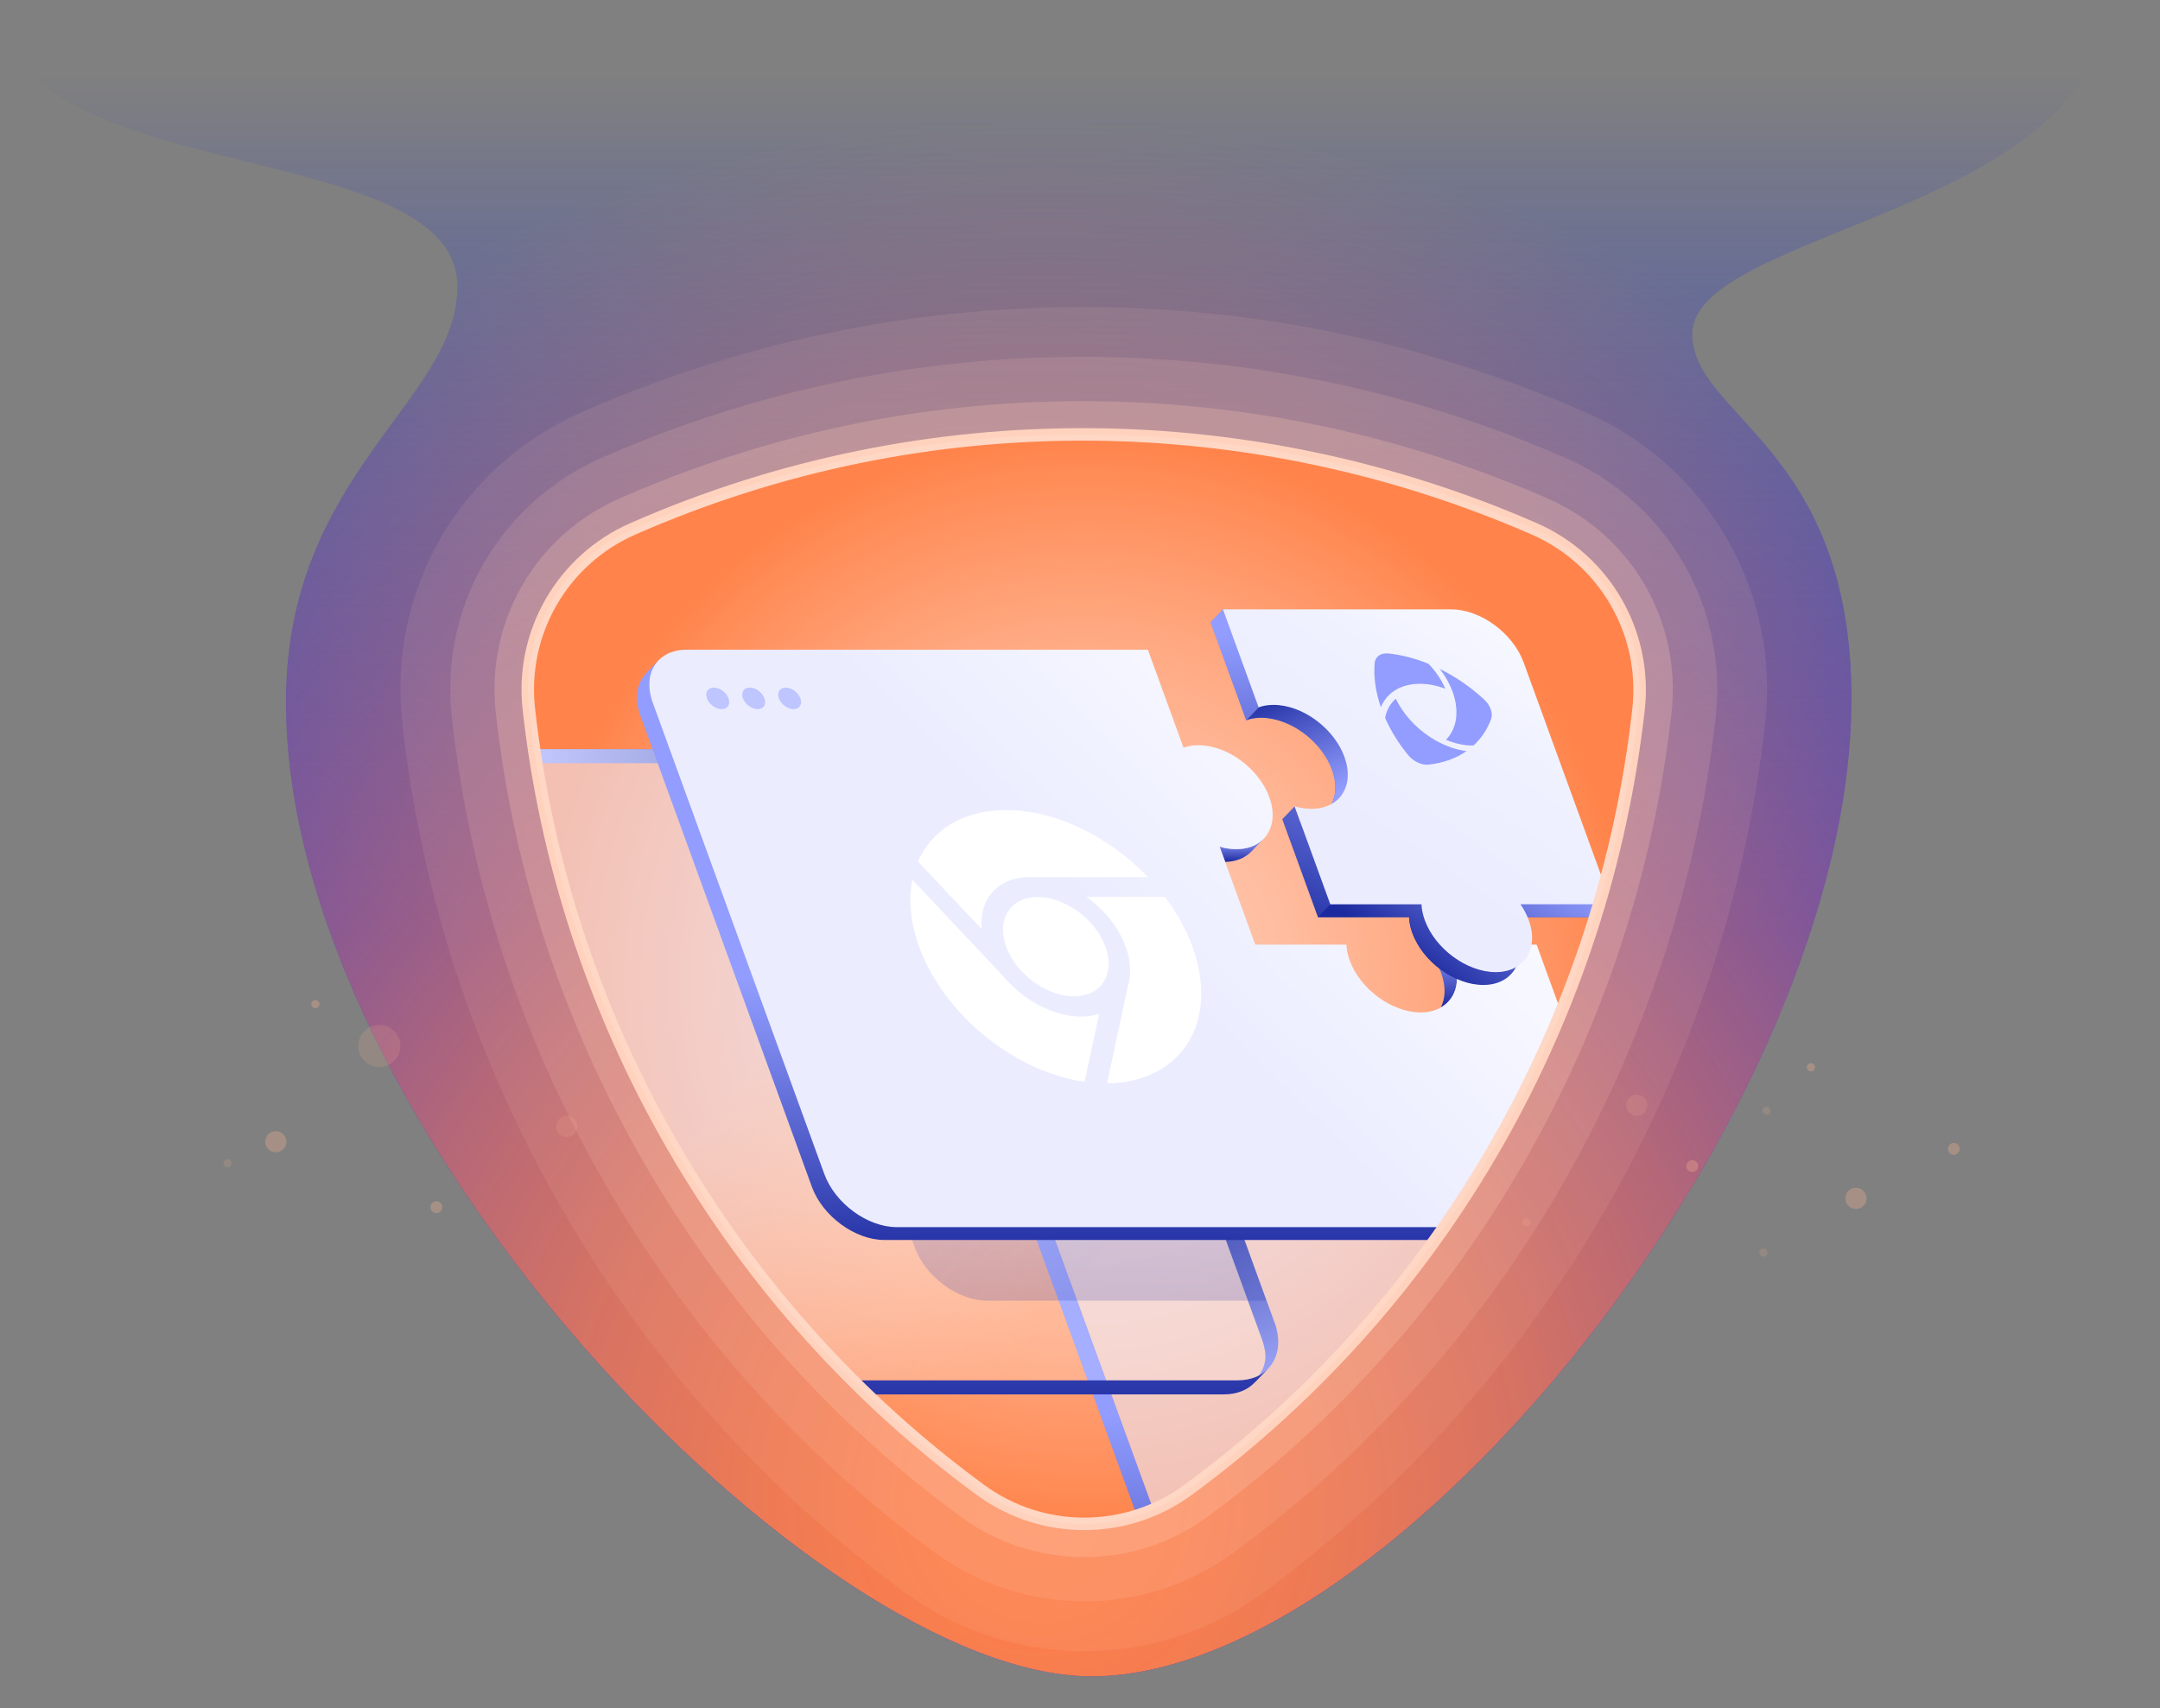 <svg xmlns="http://www.w3.org/2000/svg" width="612" height="484" fill="none" viewBox="0 0 612 484"><rect x="0" y="0" width="612" height="484" fill="#808080" stroke="none"/><path fill="url(#paint0_linear_3011_194045)" d="M0 0C0 53.96 129.6 37.79 129.6 81.18C129.6 113.68 81.02 134.11 81.02 198.9C81.02 319.97 231.51 475 309.27 475C395.19 475 524.58 314.36 524.58 197.93C524.58 126.58 479.48 118.01 479.48 94.63C479.48 65.34 596.15 59.71 596.15 0L0 0Z"/><path fill="url(#paint1_radial_3011_194045)" d="M0 0C0 53.96 129.6 37.79 129.6 81.18C129.6 113.68 81.02 134.11 81.02 198.9C81.02 319.97 231.51 475 309.27 475C395.19 475 524.58 314.36 524.58 197.93C524.58 126.58 479.48 118.01 479.48 94.63C479.48 65.34 596.15 59.71 596.15 0L0 0Z"/><path fill="#FFB492" d="M463.729 316.18C465.385 316.18 466.729 314.837 466.729 313.18C466.729 311.523 465.385 310.18 463.729 310.18C462.072 310.18 460.729 311.523 460.729 313.18C460.729 314.837 462.072 316.18 463.729 316.18Z" opacity=".15"/><path fill="#FFB492" d="M525.85 342.569C527.506 342.569 528.85 341.226 528.85 339.569C528.85 337.912 527.506 336.569 525.85 336.569C524.193 336.569 522.85 337.912 522.85 339.569C522.85 341.226 524.193 342.569 525.85 342.569Z" opacity=".3"/><path fill="#FFB492" d="M123.639 343.75C124.567 343.75 125.319 342.997 125.319 342.07C125.319 341.142 124.567 340.39 123.639 340.39C122.711 340.39 121.959 341.142 121.959 342.07C121.959 342.997 122.711 343.75 123.639 343.75Z" opacity=".3"/><path fill="#FFB492" d="M479.479 332.099C480.407 332.099 481.159 331.347 481.159 330.419C481.159 329.491 480.407 328.739 479.479 328.739C478.551 328.739 477.799 329.491 477.799 330.419C477.799 331.347 478.551 332.099 479.479 332.099Z" opacity=".3"/><path fill="#FFB492" d="M553.578 327.219C554.506 327.219 555.258 326.467 555.258 325.539C555.258 324.612 554.506 323.859 553.578 323.859C552.651 323.859 551.898 324.612 551.898 325.539C551.898 326.467 552.651 327.219 553.578 327.219Z" opacity=".3"/><path fill="#FFB492" d="M160.559 322.189C162.215 322.189 163.559 320.846 163.559 319.189C163.559 317.533 162.215 316.189 160.559 316.189C158.902 316.189 157.559 317.533 157.559 319.189C157.559 320.846 158.902 322.189 160.559 322.189Z" opacity=".15"/><path fill="#FFB492" d="M78.148 326.51C79.805 326.51 81.148 325.167 81.148 323.51C81.148 321.853 79.805 320.51 78.148 320.51C76.492 320.51 75.148 321.853 75.148 323.51C75.148 325.167 76.492 326.51 78.148 326.51Z" opacity=".3"/><path fill="#FFB492" d="M107.458 302.37C110.755 302.37 113.428 299.697 113.428 296.4C113.428 293.103 110.755 290.43 107.458 290.43C104.161 290.43 101.488 293.103 101.488 296.4C101.488 299.697 104.161 302.37 107.458 302.37Z" opacity=".15"/><path fill="#FFB492" d="M89.369 285.699C90.015 285.699 90.539 285.176 90.539 284.529C90.539 283.883 90.015 283.359 89.369 283.359C88.723 283.359 88.199 283.883 88.199 284.529C88.199 285.176 88.723 285.699 89.369 285.699Z" opacity=".3"/><path fill="#FFB492" d="M499.648 356.11C500.295 356.11 500.819 355.586 500.819 354.94C500.819 354.293 500.295 353.77 499.648 353.77C499.002 353.77 498.479 354.293 498.479 354.94C498.479 355.586 499.002 356.11 499.648 356.11Z" opacity=".15"/><path fill="#FFB492" d="M500.52 315.85C501.166 315.85 501.69 315.326 501.69 314.68C501.69 314.034 501.166 313.51 500.52 313.51C499.873 313.51 499.35 314.034 499.35 314.68C499.35 315.326 499.873 315.85 500.52 315.85Z" opacity=".15"/><path fill="#FFB492" d="M513.1 303.579C513.746 303.579 514.27 303.055 514.27 302.409C514.27 301.763 513.746 301.239 513.1 301.239C512.453 301.239 511.93 301.763 511.93 302.409C511.93 303.055 512.453 303.579 513.1 303.579Z" opacity=".3"/><path fill="#FFB492" d="M432.469 347.499C433.115 347.499 433.639 346.975 433.639 346.329C433.639 345.683 433.115 345.159 432.469 345.159C431.823 345.159 431.299 345.683 431.299 346.329C431.299 346.975 431.823 347.499 432.469 347.499Z" opacity=".15"/><path fill="#FFB492" d="M64.459 330.779C65.105 330.779 65.629 330.256 65.629 329.609C65.629 328.963 65.105 328.439 64.459 328.439C63.813 328.439 63.289 328.963 63.289 329.609C63.289 330.256 63.813 330.779 64.459 330.779Z" opacity=".15"/><path fill="url(#paint2_radial_3011_194045)" d="M150.151 201.52C154.851 243.82 168.181 285.87 190.831 325.09C213.551 364.44 243.411 397.09 277.841 422.34C295.341 435.18 319.121 435.16 336.621 422.3C409.901 368.46 454.321 287.5 463.951 201.63C466.381 179.98 454.441 159.3 434.481 150.58C355.251 115.96 262.851 113.97 179.551 150.58C159.671 159.32 147.761 179.92 150.161 201.5L150.151 201.52Z"/><mask id="mask0_3011_194045" style="mask-type:luminance" width="316" height="309" x="149" y="123" maskUnits="userSpaceOnUse"><path fill="#fff" d="M150.151 201.31C154.851 243.61 168.181 285.66 190.831 324.88C213.551 364.23 243.411 396.88 277.841 422.13C295.341 434.97 319.121 434.95 336.621 422.09C409.901 368.25 454.321 287.29 463.951 201.42C466.381 179.77 454.441 159.09 434.481 150.37C355.251 115.75 262.851 113.76 179.551 150.37C159.671 159.11 147.761 179.71 150.161 201.29L150.151 201.31Z"/></mask><g mask="url(#mask0_3011_194045)"><path fill="url(#paint3_linear_3011_194045)" d="M361.321 477.45C352.241 477.45 342.201 470.09 338.891 461.01L285.761 315.06C283.831 309.76 284.621 305.04 287.441 302.03L283.711 305.89H283.731C280.831 308.9 279.961 313.67 281.931 319.04L335.051 464.99C338.351 474.07 348.411 481.43 357.481 481.43H571.021C574.801 481.43 577.801 480.15 579.801 478.01V478.04L583.571 474.13C581.581 476.22 578.591 477.45 574.861 477.45H361.321Z"/><path fill="url(#paint4_linear_3011_194045)" d="M457.461 363.59L468.501 393.93H496.741C496.801 395.48 497.131 397.13 497.761 398.83C500.991 407.71 510.821 414.92 519.701 414.92C524.521 414.92 528.071 412.8 529.791 409.43C528.071 410.4 525.981 410.94 523.541 410.94C514.661 410.94 504.821 403.73 501.591 394.85C500.971 393.14 500.641 391.5 500.571 389.95H472.331L463.011 364.35C462.881 364.35 462.761 364.35 462.631 364.35C460.921 364.35 459.181 364.09 457.451 363.59H457.461Z"/><path fill="url(#paint5_linear_3011_194045)" d="M292.39 302.589H435.26L446.3 332.929C447.67 332.429 449.22 332.169 450.93 332.169C459.82 332.169 469.65 339.379 472.87 348.259C474.1 351.619 474.2 354.749 473.38 357.329L474.83 357.289C477.77 354.359 478.64 349.619 476.7 344.279C473.46 335.399 463.65 328.189 454.76 328.189C453.05 328.189 451.5 328.449 450.13 328.949L439.09 298.609H296.22C292.59 298.609 289.67 299.789 287.68 301.769L288.07 303.249C289.36 302.829 290.8 302.589 292.37 302.589H292.39Z"/><path fill="url(#paint6_linear_3011_194045)" d="M583.571 474.119C581.581 476.209 578.591 477.439 574.861 477.439H361.321C352.241 477.439 342.201 470.079 338.891 460.999L285.761 315.049C283.831 309.749 284.621 305.029 287.441 302.019C287.521 301.929 287.601 301.849 287.691 301.769C289.681 299.789 292.601 298.609 296.231 298.609H439.101L450.141 328.949C451.511 328.449 453.061 328.189 454.771 328.189C463.661 328.189 473.481 335.399 476.711 344.279C478.651 349.619 477.781 354.359 474.841 357.289C472.891 359.229 470.041 360.379 466.501 360.379C464.791 360.379 463.051 360.119 461.311 359.619L463.041 364.359L472.361 389.959H500.601C500.671 391.509 501.001 393.159 501.621 394.859C504.861 403.739 514.691 410.949 523.571 410.949C526.001 410.949 528.101 410.409 529.821 409.439C534.381 406.889 536.151 401.319 533.801 394.859C533.181 393.149 532.321 391.509 531.251 389.959H559.491L585.361 461.019C587.311 466.369 586.481 471.139 583.591 474.139L583.571 474.119Z" opacity=".58"/><path fill="url(#paint7_linear_3011_194045)" d="M532.68 315.65L502.05 291.18H444.39C442.94 291.18 441.63 291.4 440.45 291.78L440.09 290.42C440.01 290.5 439.94 290.57 439.87 290.65L436.46 294.19H436.48C433.82 296.95 433.03 301.31 434.83 306.23L483.45 439.83C486.47 448.14 495.67 454.88 503.99 454.88H583.01L532.69 315.64L532.68 315.65Z" opacity=".2"/><path fill="url(#paint8_linear_3011_194045)" d="M361.09 374.669L335.22 303.609H306.98L331.39 307.589L357.25 378.649C358.49 382.029 359.61 385.769 356.67 389.759L358.16 388.919L359.33 387.779C362.21 384.779 363.05 380.009 361.1 374.659L361.09 374.669Z"/><path fill="url(#paint9_linear_3011_194045)" d="M137.071 391.12C127.991 391.12 117.951 383.76 114.641 374.68L61.511 228.73C59.581 223.43 60.371 218.71 63.191 215.7L59.461 219.56H59.481C56.581 222.57 55.711 227.34 57.681 232.71L110.801 378.66C114.101 387.74 124.161 395.1 133.231 395.1H346.771C350.551 395.1 353.551 393.82 355.551 391.68V391.71L359.321 387.8C357.331 389.89 354.341 391.12 350.611 391.12H137.071Z"/><path fill="url(#paint10_linear_3011_194045)" d="M233.221 277.26L244.261 307.6H272.501C272.561 309.15 272.891 310.8 273.521 312.5C276.751 321.38 286.581 328.59 295.461 328.59C300.281 328.59 303.831 326.47 305.551 323.1C303.831 324.07 301.741 324.61 299.301 324.61C290.421 324.61 280.581 317.4 277.351 308.52C276.731 306.81 276.401 305.17 276.331 303.62H248.091L238.771 278.02C238.641 278.02 238.521 278.02 238.391 278.02C236.681 278.02 234.941 277.76 233.211 277.26H233.221Z"/><path fill="url(#paint11_linear_3011_194045)" d="M68.141 216.259H211.011L222.051 246.599C223.421 246.099 224.971 245.839 226.681 245.839C235.571 245.839 245.401 253.049 248.621 261.929C249.851 265.289 249.951 268.419 249.131 270.999L250.581 270.959C253.521 268.029 254.391 263.289 252.451 257.949C249.211 249.069 239.401 241.859 230.511 241.859C228.801 241.859 227.251 242.119 225.881 242.619L214.841 212.279H71.981C68.351 212.279 65.431 213.459 63.441 215.439L63.831 216.919C65.121 216.499 66.561 216.259 68.131 216.259H68.141Z"/><path fill="url(#paint12_linear_3011_194045)" d="M359.321 387.789C357.331 389.879 354.341 391.109 350.611 391.109H137.071C127.991 391.109 117.951 383.749 114.641 374.669L61.511 228.719C59.581 223.419 60.371 218.699 63.191 215.689C63.271 215.599 63.351 215.519 63.441 215.439C65.431 213.459 68.351 212.279 71.981 212.279H214.851L225.891 242.619C227.261 242.119 228.811 241.859 230.521 241.859C239.411 241.859 249.231 249.069 252.461 257.949C254.401 263.289 253.531 268.029 250.591 270.959C248.641 272.899 245.791 274.049 242.251 274.049C240.541 274.049 238.801 273.789 237.061 273.289L238.791 278.029L248.111 303.629H276.351C276.421 305.179 276.751 306.829 277.371 308.529C280.611 317.409 290.441 324.619 299.321 324.619C301.751 324.619 303.851 324.079 305.571 323.109C310.131 320.559 311.901 314.989 309.551 308.529C308.931 306.819 308.071 305.179 307.001 303.629H335.241L361.111 374.689C363.061 380.039 362.231 384.809 359.341 387.809L359.321 387.789Z" opacity=".58"/><path fill="url(#paint13_linear_3011_194045)" d="M308.43 229.32L277.8 204.85H220.14C218.69 204.85 217.38 205.07 216.2 205.45L215.84 204.09C215.76 204.17 215.69 204.24 215.62 204.32L212.21 207.86H212.23C209.57 210.62 208.78 214.98 210.58 219.9L259.2 353.5C262.22 361.81 271.42 368.55 279.74 368.55H358.76L308.44 229.31L308.43 229.32Z" opacity=".2"/><path fill="url(#paint14_linear_3011_194045)" d="M357.941 237.77L354.491 241.36V241.34C352.751 243.09 350.261 244.16 347.131 244.23L345.551 239.9C347.141 240.36 348.731 240.6 350.301 240.6C353.541 240.6 356.151 239.55 357.931 237.77H357.941Z"/><path fill="url(#paint15_linear_3011_194045)" d="M408.221 285.48C409.561 282.9 409.702 279.5 408.352 275.78C407.782 274.22 406.991 272.71 406.021 271.29L409.531 267.65C410.511 269.07 411.301 270.57 411.861 272.14C414.011 278.05 412.391 283.15 408.221 285.48Z"/><path fill="url(#paint16_linear_3011_194045)" d="M453.97 348.25V348.22C452.14 350.18 449.39 351.35 445.94 351.35H250.57C242.26 351.35 233.07 344.61 230.04 336.31L181.44 202.78C179.65 197.86 180.44 193.5 183.09 190.76H183.07L186.48 187.22C186.55 187.14 186.62 187.07 186.7 186.99L187.06 188.34C188.24 187.95 189.55 187.74 191 187.74H321.71L331.81 215.5C333.07 215.04 334.48 214.8 336.04 214.8C344.18 214.8 353.17 221.39 356.12 229.52C357.24 232.6 357.34 235.46 356.59 237.82L357.92 237.78C356.13 239.56 353.52 240.61 350.29 240.61C348.73 240.61 347.13 240.37 345.54 239.91L347.12 244.24C347 244.24 346.89 244.24 346.77 244.24C345.21 244.24 343.61 244 342.03 243.54L352.13 271.3H377.97C378.02 272.72 378.33 274.22 378.9 275.79C381.85 283.92 390.85 290.51 398.98 290.51C403.39 290.51 406.64 288.57 408.21 285.49C412.38 283.16 414.01 278.06 411.85 272.15C411.28 270.59 410.5 269.08 409.52 267.66L431.85 271.3L455.51 336.31C456.64 339.4 456.75 342.28 456.01 344.67H457.41L453.97 348.25Z"/><path fill="url(#paint17_linear_3011_194045)" d="M453.11 259.88H427.28C428.26 261.3 429.05 262.81 429.61 264.36C432.58 272.49 428.38 279.08 420.26 279.08C412.14 279.08 403.13 272.49 400.17 264.36C399.61 262.8 399.29 261.3 399.24 259.88H373.41L363.31 232.12L366.83 228.48L368.41 232.81C369.26 232.79 370.06 232.69 370.81 232.53C377.09 231.21 380.02 225.26 377.41 218.09C374.45 209.96 365.47 203.37 357.33 203.37C355.77 203.37 354.35 203.61 353.1 204.07L343 176.32L346.52 172.67L385.97 175.02L407.66 176.31C415.98 176.31 425.16 183.04 428.19 191.35L437.67 212.94L454.25 250.73L456.65 256.21L453.13 259.86L453.11 259.88Z"/><path fill="url(#paint18_linear_3011_194045)" d="M391.09 231.49L376.36 238.19L370.8 232.53C377.08 231.21 380.01 225.26 377.4 218.09C374.44 209.96 365.46 203.37 357.32 203.37C355.76 203.37 354.34 203.61 353.09 204.07L356.61 200.43L360.22 190.91L386.4 199.78L391.09 231.49Z"/><path fill="url(#paint19_linear_3011_194045)" d="M457.42 344.67C455.6 346.58 452.86 347.71 449.45 347.71H254.08C245.77 347.71 236.59 340.97 233.56 332.67L184.96 199.14C183.19 194.29 183.92 189.97 186.49 187.22C186.56 187.14 186.63 187.07 186.71 186.99C188.53 185.18 191.2 184.1 194.52 184.1H325.23L335.33 211.86C336.59 211.4 338 211.16 339.56 211.16C347.7 211.16 356.68 217.75 359.64 225.88C361.42 230.77 360.62 235.1 357.93 237.78C356.14 239.56 353.53 240.61 350.3 240.61C348.74 240.61 347.14 240.37 345.55 239.91L347.13 244.24L355.65 267.66H381.49C381.55 269.08 381.86 270.58 382.42 272.15C385.38 280.28 394.38 286.87 402.51 286.87C404.73 286.87 406.65 286.38 408.22 285.49C412.39 283.16 414.02 278.06 411.86 272.15C411.29 270.59 410.51 269.08 409.53 267.66H435.37L459.04 332.67C460.83 337.57 460.06 341.93 457.43 344.67H457.42Z"/><path fill="#fff" d="M278.169 263.31L260.109 244.12C263.969 235.24 272.819 229.55 285.069 229.55C299.239 229.55 314.399 237.17 325.279 248.53H293.689C293.099 248.53 292.519 248.52 291.939 248.52C282.729 248.52 277.259 254.78 278.169 263.32V263.31Z"/><path fill="#fff" d="M307.859 254.12H330.049C333.359 258.5 336.039 263.27 337.859 268.26C345.589 289.49 334.769 306.73 313.679 306.97L319.529 279.55C320.589 276.35 320.489 272.46 318.959 268.27C316.949 262.74 312.839 257.73 307.859 254.13V254.12Z"/><path fill="#fff" d="M285.09 268.249C282.27 260.499 286.28 254.189 294.03 254.189C301.78 254.189 310.39 260.499 313.21 268.249C316.03 275.999 312.02 282.309 304.27 282.309C296.52 282.309 287.91 275.999 285.09 268.249Z"/><path fill="#fff" d="M311.4 287.34L307.3 306.53C287.65 303.74 267.5 287.67 260.43 268.25C257.92 261.35 257.37 254.88 258.49 249.27L284.26 276.64C289.88 283.38 298.43 288.05 306.35 288.05C308.19 288.05 309.87 287.8 311.39 287.33L311.4 287.34Z"/><path fill="url(#paint20_linear_3011_194045)" d="M385.96 175.02L356.61 200.43L353.09 204.07L342.99 176.32L346.51 172.67L385.96 175.02Z"/><path fill="url(#paint21_linear_3011_194045)" d="M453.121 259.88H427.281C428.261 261.3 429.051 262.8 429.611 264.37C432.571 272.5 428.381 279.09 420.251 279.09C412.121 279.09 403.121 272.5 400.161 264.37C399.591 262.81 399.291 261.3 399.231 259.88H373.391L376.921 256.24L454.221 250.75L456.621 256.24L453.101 259.88H453.121Z"/><path fill="url(#paint22_linear_3011_194045)" d="M430.81 256.24C431.78 257.66 432.57 259.16 433.14 260.73C436.09 268.86 431.9 275.45 423.77 275.45C415.64 275.45 406.64 268.86 403.69 260.73C403.12 259.17 402.81 257.66 402.76 256.24H376.92L366.81 228.48C368.4 228.94 369.99 229.18 371.56 229.18C379.7 229.18 383.88 222.59 380.92 214.45C377.96 206.32 368.98 199.73 360.84 199.73C359.28 199.73 357.86 199.97 356.61 200.43L346.51 172.67H411.17C419.49 172.67 428.68 179.41 431.7 187.71L446.44 228.2L456.64 256.22H430.8L430.81 256.24Z"/><path fill="#929DFF" d="M406.751 209.81C406.241 209.52 405.731 209.21 405.231 208.88C401.101 206.17 397.561 202.33 395.471 197.99C393.901 199.34 392.831 201.28 392.451 203.44C394.081 207.13 396.271 210.64 398.891 213.86C400.411 215.74 402.781 216.88 404.751 216.66C408.961 216.21 412.581 214.87 415.511 212.82C412.541 212.45 409.551 211.39 406.751 209.8V209.81Z"/><path fill="#929DFF" d="M412.092 197.67C412.222 198.17 412.332 198.66 412.422 199.16C413.132 203.24 412.252 207.01 409.692 209.62C412.292 210.73 415.082 211.3 417.502 211.23C419.792 209.14 421.442 206.59 422.472 203.73C423.072 202.06 422.262 199.8 420.442 198.14C416.562 194.58 412.302 191.69 407.912 189.53C409.972 192.17 411.362 194.96 412.092 197.67Z"/><path fill="#929DFF" d="M395.831 195.27C396.211 195.06 396.611 194.88 397.021 194.71C400.441 193.34 404.861 193.4 409.501 195.14C408.461 192.68 406.761 190.17 404.721 188.08C400.801 186.49 396.961 185.53 393.311 185.16C391.181 184.95 389.631 186.07 389.481 187.95C389.151 191.97 389.791 196.2 391.251 200.39C392.161 198.12 393.761 196.4 395.831 195.27Z"/><path fill="#BEC5FF" d="M206.168 200.232C207.071 199.15 206.544 197.224 204.992 195.929C203.44 194.634 201.45 194.461 200.548 195.542C199.645 196.623 200.172 198.55 201.724 199.845C203.276 201.14 205.266 201.313 206.168 200.232Z"/><path fill="#BEC5FF" d="M216.356 200.228C217.258 199.146 216.731 197.22 215.179 195.925C213.627 194.63 211.637 194.457 210.735 195.538C209.833 196.619 210.36 198.546 211.912 199.841C213.464 201.136 215.454 201.309 216.356 200.228Z"/><path fill="#BEC5FF" d="M226.537 200.232C227.44 199.15 226.913 197.224 225.361 195.929C223.809 194.634 221.819 194.461 220.917 195.542C220.015 196.623 220.541 198.55 222.093 199.845C223.646 201.14 225.635 201.313 226.537 200.232Z"/></g><path stroke="#FFD7C5" stroke-miterlimit="10" stroke-width="3.54" d="M149.84 200.89C154.55 243.28 167.91 285.4 190.6 324.71C213.36 364.14 243.29 396.85 277.78 422.16C295.31 435.03 319.14 435 336.67 422.12C410.09 368.18 454.61 287.06 464.25 201.01C466.68 179.32 454.72 158.6 434.72 149.86C355.33 115.17 262.76 113.18 179.29 149.86C159.37 158.61 147.44 179.26 149.84 200.88V200.89Z"/><path fill="#FFCDB7" d="M449.171 116.79C403.931 97.03 356.021 87.01 306.721 87.01C257.421 87.01 209.791 97.05 164.761 116.83C130.221 132 109.791 167.38 113.981 204.87C119.381 253.59 134.651 299.98 159.341 342.75C184.111 385.66 216.781 422.16 256.431 451.26C271.251 462.12 288.811 467.87 307.191 467.87C325.571 467.87 343.191 462.12 358.031 451.2C437.311 392.96 489.111 303.23 500.111 205.04C504.341 167.41 483.871 131.96 449.161 116.79H449.171ZM277.781 422.16C243.281 396.85 213.361 364.12 190.601 324.7C167.911 285.42 154.551 243.27 149.831 200.9C147.441 179.26 159.351 158.63 179.281 149.87C262.751 113.19 355.321 115.16 434.711 149.87C454.721 158.61 466.681 179.32 464.241 201C454.591 287.04 410.081 368.16 336.651 422.12C319.131 435 295.311 435.02 277.771 422.16H277.781Z" opacity=".1"/><path fill="#FFCDB7" d="M443.521 129.73C400.081 110.75 354.051 101.12 306.721 101.12C259.391 101.12 213.671 110.74 170.451 129.75C141.581 142.45 124.531 172 128.021 203.33C133.211 250.09 147.871 294.63 171.591 335.68C195.371 376.88 226.721 411.93 264.791 439.86C277.181 448.95 291.851 453.75 307.201 453.75C322.551 453.75 337.271 448.93 349.701 439.82C425.811 383.89 475.521 297.74 486.091 203.45C489.611 172.02 472.511 142.38 443.531 129.73H443.521ZM464.251 201C454.601 287.04 410.091 368.16 336.661 422.12C319.141 435 295.321 435.02 277.781 422.16C243.281 396.85 213.361 364.12 190.601 324.7C167.911 285.42 154.551 243.27 149.831 200.9C147.441 179.26 159.351 158.63 179.281 149.87C262.751 113.19 355.321 115.16 434.711 149.87C454.721 158.61 466.681 179.32 464.241 201H464.251Z" opacity=".15"/><path fill="#FFCDB7" d="M438.49 141.23C396.65 122.95 352.3 113.68 306.71 113.68C261.12 113.68 217.12 122.95 175.49 141.26C151.69 151.73 137.61 176.11 140.47 201.93C145.48 246.96 159.6 289.87 182.43 329.42C205.35 369.09 235.54 402.85 272.2 429.75C282.4 437.25 294.5 441.21 307.17 441.21C319.84 441.21 331.98 437.23 342.23 429.71C415.54 375.86 463.41 292.88 473.59 202.06C476.5 176.13 462.38 151.69 438.47 141.24L438.49 141.23ZM464.25 201C454.6 287.04 410.09 368.16 336.66 422.12C319.14 435 295.32 435.02 277.78 422.16C243.28 396.85 213.36 364.12 190.6 324.7C167.91 285.42 154.55 243.27 149.83 200.9C147.44 179.26 159.35 158.63 179.28 149.87C262.75 113.19 355.32 115.16 434.71 149.87C454.72 158.61 466.68 179.32 464.24 201H464.25Z" opacity=".25"/><defs><linearGradient id="paint0_linear_3011_194045" x1="298.08" x2="298.08" y1="262.94" y2="11.49" gradientUnits="userSpaceOnUse"><stop stop-color="#2538D1"/><stop offset=".26" stop-color="#2538D1" stop-opacity=".74"/><stop offset=".86" stop-color="#2538D1" stop-opacity=".11"/><stop offset=".96" stop-color="#2538D1" stop-opacity="0"/></linearGradient><linearGradient id="paint3_linear_3011_194045" x1="432.221" x2="432.221" y1="489.59" y2="400.49" gradientUnits="userSpaceOnUse"><stop stop-color="#1C2A9F"/><stop offset=".28" stop-color="#404DBC"/><stop offset=".77" stop-color="#7B86EC"/><stop offset="1" stop-color="#929DFF"/></linearGradient><linearGradient id="paint4_linear_3011_194045" x1="370.481" x2="557.011" y1="512.27" y2="322.25" gradientUnits="userSpaceOnUse"><stop offset=".49" stop-color="#EBEDFF"/><stop offset="1" stop-color="#fff"/></linearGradient><linearGradient id="paint5_linear_3011_194045" x1="434.17" x2="370.88" y1="326.829" y2="328.279" gradientUnits="userSpaceOnUse"><stop stop-color="#1C2A9F"/><stop offset=".28" stop-color="#404DBC"/><stop offset=".77" stop-color="#7B86EC"/><stop offset="1" stop-color="#929DFF"/></linearGradient><linearGradient id="paint6_linear_3011_194045" x1="364.361" x2="507.541" y1="358.029" y2="475.479" gradientUnits="userSpaceOnUse"><stop offset=".41" stop-color="#EBEDFF"/><stop offset=".67" stop-color="#F4F5FF" stop-opacity=".67"/><stop offset=".89" stop-color="#FCFCFF" stop-opacity=".4"/><stop offset="1" stop-color="#fff" stop-opacity=".3"/></linearGradient><linearGradient id="paint7_linear_3011_194045" x1="508.43" x2="508.43" y1="462.36" y2="380.8" gradientUnits="userSpaceOnUse"><stop stop-color="#1C2A9F"/><stop offset=".28" stop-color="#404DBC"/><stop offset=".77" stop-color="#7B86EC"/><stop offset="1" stop-color="#929DFF"/></linearGradient><linearGradient id="paint8_linear_3011_194045" x1="328.1" x2="356.39" y1="322.749" y2="400.059" gradientUnits="userSpaceOnUse"><stop offset=".26" stop-color="#1C2A9F"/><stop offset=".47" stop-color="#404DBC"/><stop offset=".83" stop-color="#7B86EC"/><stop offset="1" stop-color="#929DFF"/></linearGradient><linearGradient id="paint9_linear_3011_194045" x1="207.981" x2="207.981" y1="403.26" y2="314.16" gradientUnits="userSpaceOnUse"><stop stop-color="#1C2A9F"/><stop offset=".28" stop-color="#404DBC"/><stop offset=".77" stop-color="#7B86EC"/><stop offset="1" stop-color="#929DFF"/></linearGradient><linearGradient id="paint10_linear_3011_194045" x1="146.231" x2="332.771" y1="425.94" y2="235.92" gradientUnits="userSpaceOnUse"><stop offset=".49" stop-color="#EBEDFF"/><stop offset="1" stop-color="#fff"/></linearGradient><linearGradient id="paint11_linear_3011_194045" x1="209.931" x2="146.641" y1="240.499" y2="241.949" gradientUnits="userSpaceOnUse"><stop stop-color="#1C2A9F"/><stop offset=".28" stop-color="#404DBC"/><stop offset=".77" stop-color="#7B86EC"/><stop offset="1" stop-color="#929DFF"/></linearGradient><linearGradient id="paint12_linear_3011_194045" x1="140.121" x2="283.301" y1="271.699" y2="389.149" gradientUnits="userSpaceOnUse"><stop offset=".41" stop-color="#EBEDFF"/><stop offset=".67" stop-color="#F4F5FF" stop-opacity=".67"/><stop offset=".89" stop-color="#FCFCFF" stop-opacity=".4"/><stop offset="1" stop-color="#fff" stop-opacity=".3"/></linearGradient><linearGradient id="paint13_linear_3011_194045" x1="284.18" x2="284.18" y1="376.03" y2="294.47" gradientUnits="userSpaceOnUse"><stop stop-color="#1C2A9F"/><stop offset=".28" stop-color="#404DBC"/><stop offset=".77" stop-color="#7B86EC"/><stop offset="1" stop-color="#929DFF"/></linearGradient><linearGradient id="paint14_linear_3011_194045" x1="351.751" x2="351.751" y1="244.23" y2="237.77" gradientUnits="userSpaceOnUse"><stop stop-color="#1C2A9F"/><stop offset=".28" stop-color="#404DBC"/><stop offset=".77" stop-color="#7B86EC"/><stop offset="1" stop-color="#929DFF"/></linearGradient><linearGradient id="paint15_linear_3011_194045" x1="409.421" x2="409.421" y1="285.48" y2="267.66" gradientUnits="userSpaceOnUse"><stop stop-color="#1C2A9F"/><stop offset=".28" stop-color="#404DBC"/><stop offset=".77" stop-color="#7B86EC"/><stop offset="1" stop-color="#929DFF"/></linearGradient><linearGradient id="paint16_linear_3011_194045" x1="318.95" x2="318.95" y1="358.82" y2="277.3" gradientUnits="userSpaceOnUse"><stop stop-color="#1C2A9F"/><stop offset=".28" stop-color="#404DBC"/><stop offset=".77" stop-color="#7B86EC"/><stop offset="1" stop-color="#929DFF"/></linearGradient><linearGradient id="paint17_linear_3011_194045" x1="379.67" x2="406.19" y1="272.83" y2="198.36" gradientUnits="userSpaceOnUse"><stop stop-color="#1C2A9F"/><stop offset=".28" stop-color="#404DBC"/><stop offset=".77" stop-color="#7B86EC"/><stop offset="1" stop-color="#929DFF"/></linearGradient><linearGradient id="paint18_linear_3011_194045" x1="365.57" x2="379.96" y1="192.78" y2="224.24" gradientUnits="userSpaceOnUse"><stop stop-color="#1C2A9F"/><stop offset=".28" stop-color="#404DBC"/><stop offset=".77" stop-color="#7B86EC"/><stop offset="1" stop-color="#929DFF"/></linearGradient><linearGradient id="paint19_linear_3011_194045" x1="235.96" x2="406.62" y1="353.54" y2="179.71" gradientUnits="userSpaceOnUse"><stop offset=".49" stop-color="#EBEDFF"/><stop offset="1" stop-color="#fff"/></linearGradient><linearGradient id="paint20_linear_3011_194045" x1="374.03" x2="364.7" y1="244.74" y2="177.31" gradientUnits="userSpaceOnUse"><stop stop-color="#1C2A9F"/><stop offset=".28" stop-color="#404DBC"/><stop offset=".77" stop-color="#7B86EC"/><stop offset="1" stop-color="#929DFF"/></linearGradient><linearGradient id="paint21_linear_3011_194045" x1="398.781" x2="431.671" y1="279.67" y2="235.89" gradientUnits="userSpaceOnUse"><stop offset=".11" stop-color="#1C2A9F"/><stop offset=".35" stop-color="#404DBC"/><stop offset=".79" stop-color="#7B86EC"/><stop offset="1" stop-color="#929DFF"/></linearGradient><linearGradient id="paint22_linear_3011_194045" x1="386.49" x2="440.82" y1="236.39" y2="157.4" gradientUnits="userSpaceOnUse"><stop stop-color="#EBEDFF"/><stop offset=".45" stop-color="#EFF1FF"/><stop offset=".97" stop-color="#FDFEFF"/><stop offset="1" stop-color="#fff"/></linearGradient><radialGradient id="paint1_radial_3011_194045" cx="0" cy="0" r="1" gradientTransform="translate(294.128 424.959) rotate(0.33) scale(382.73 390.385)" gradientUnits="userSpaceOnUse"><stop stop-color="#FF804A"/><stop offset=".1" stop-color="#FF804A" stop-opacity=".98"/><stop offset=".22" stop-color="#FF804A" stop-opacity=".91"/><stop offset=".36" stop-color="#FF804A" stop-opacity=".81"/><stop offset=".51" stop-color="#FF804A" stop-opacity=".66"/><stop offset=".67" stop-color="#FF804A" stop-opacity=".47"/><stop offset=".84" stop-color="#FF804A" stop-opacity=".24"/><stop offset="1" stop-color="#FF804A" stop-opacity="0"/></radialGradient><radialGradient id="paint2_radial_3011_194045" cx="0" cy="0" r="1" gradientTransform="translate(307.051 277.92) scale(155.63 155.63)" gradientUnits="userSpaceOnUse"><stop stop-color="#FFCDB7"/><stop offset=".16" stop-color="#FFC8B0"/><stop offset=".38" stop-color="#FFBC9F"/><stop offset=".63" stop-color="#FFA982"/><stop offset=".9" stop-color="#FF8E5A"/><stop offset="1" stop-color="#FF834A"/></radialGradient></defs></svg>